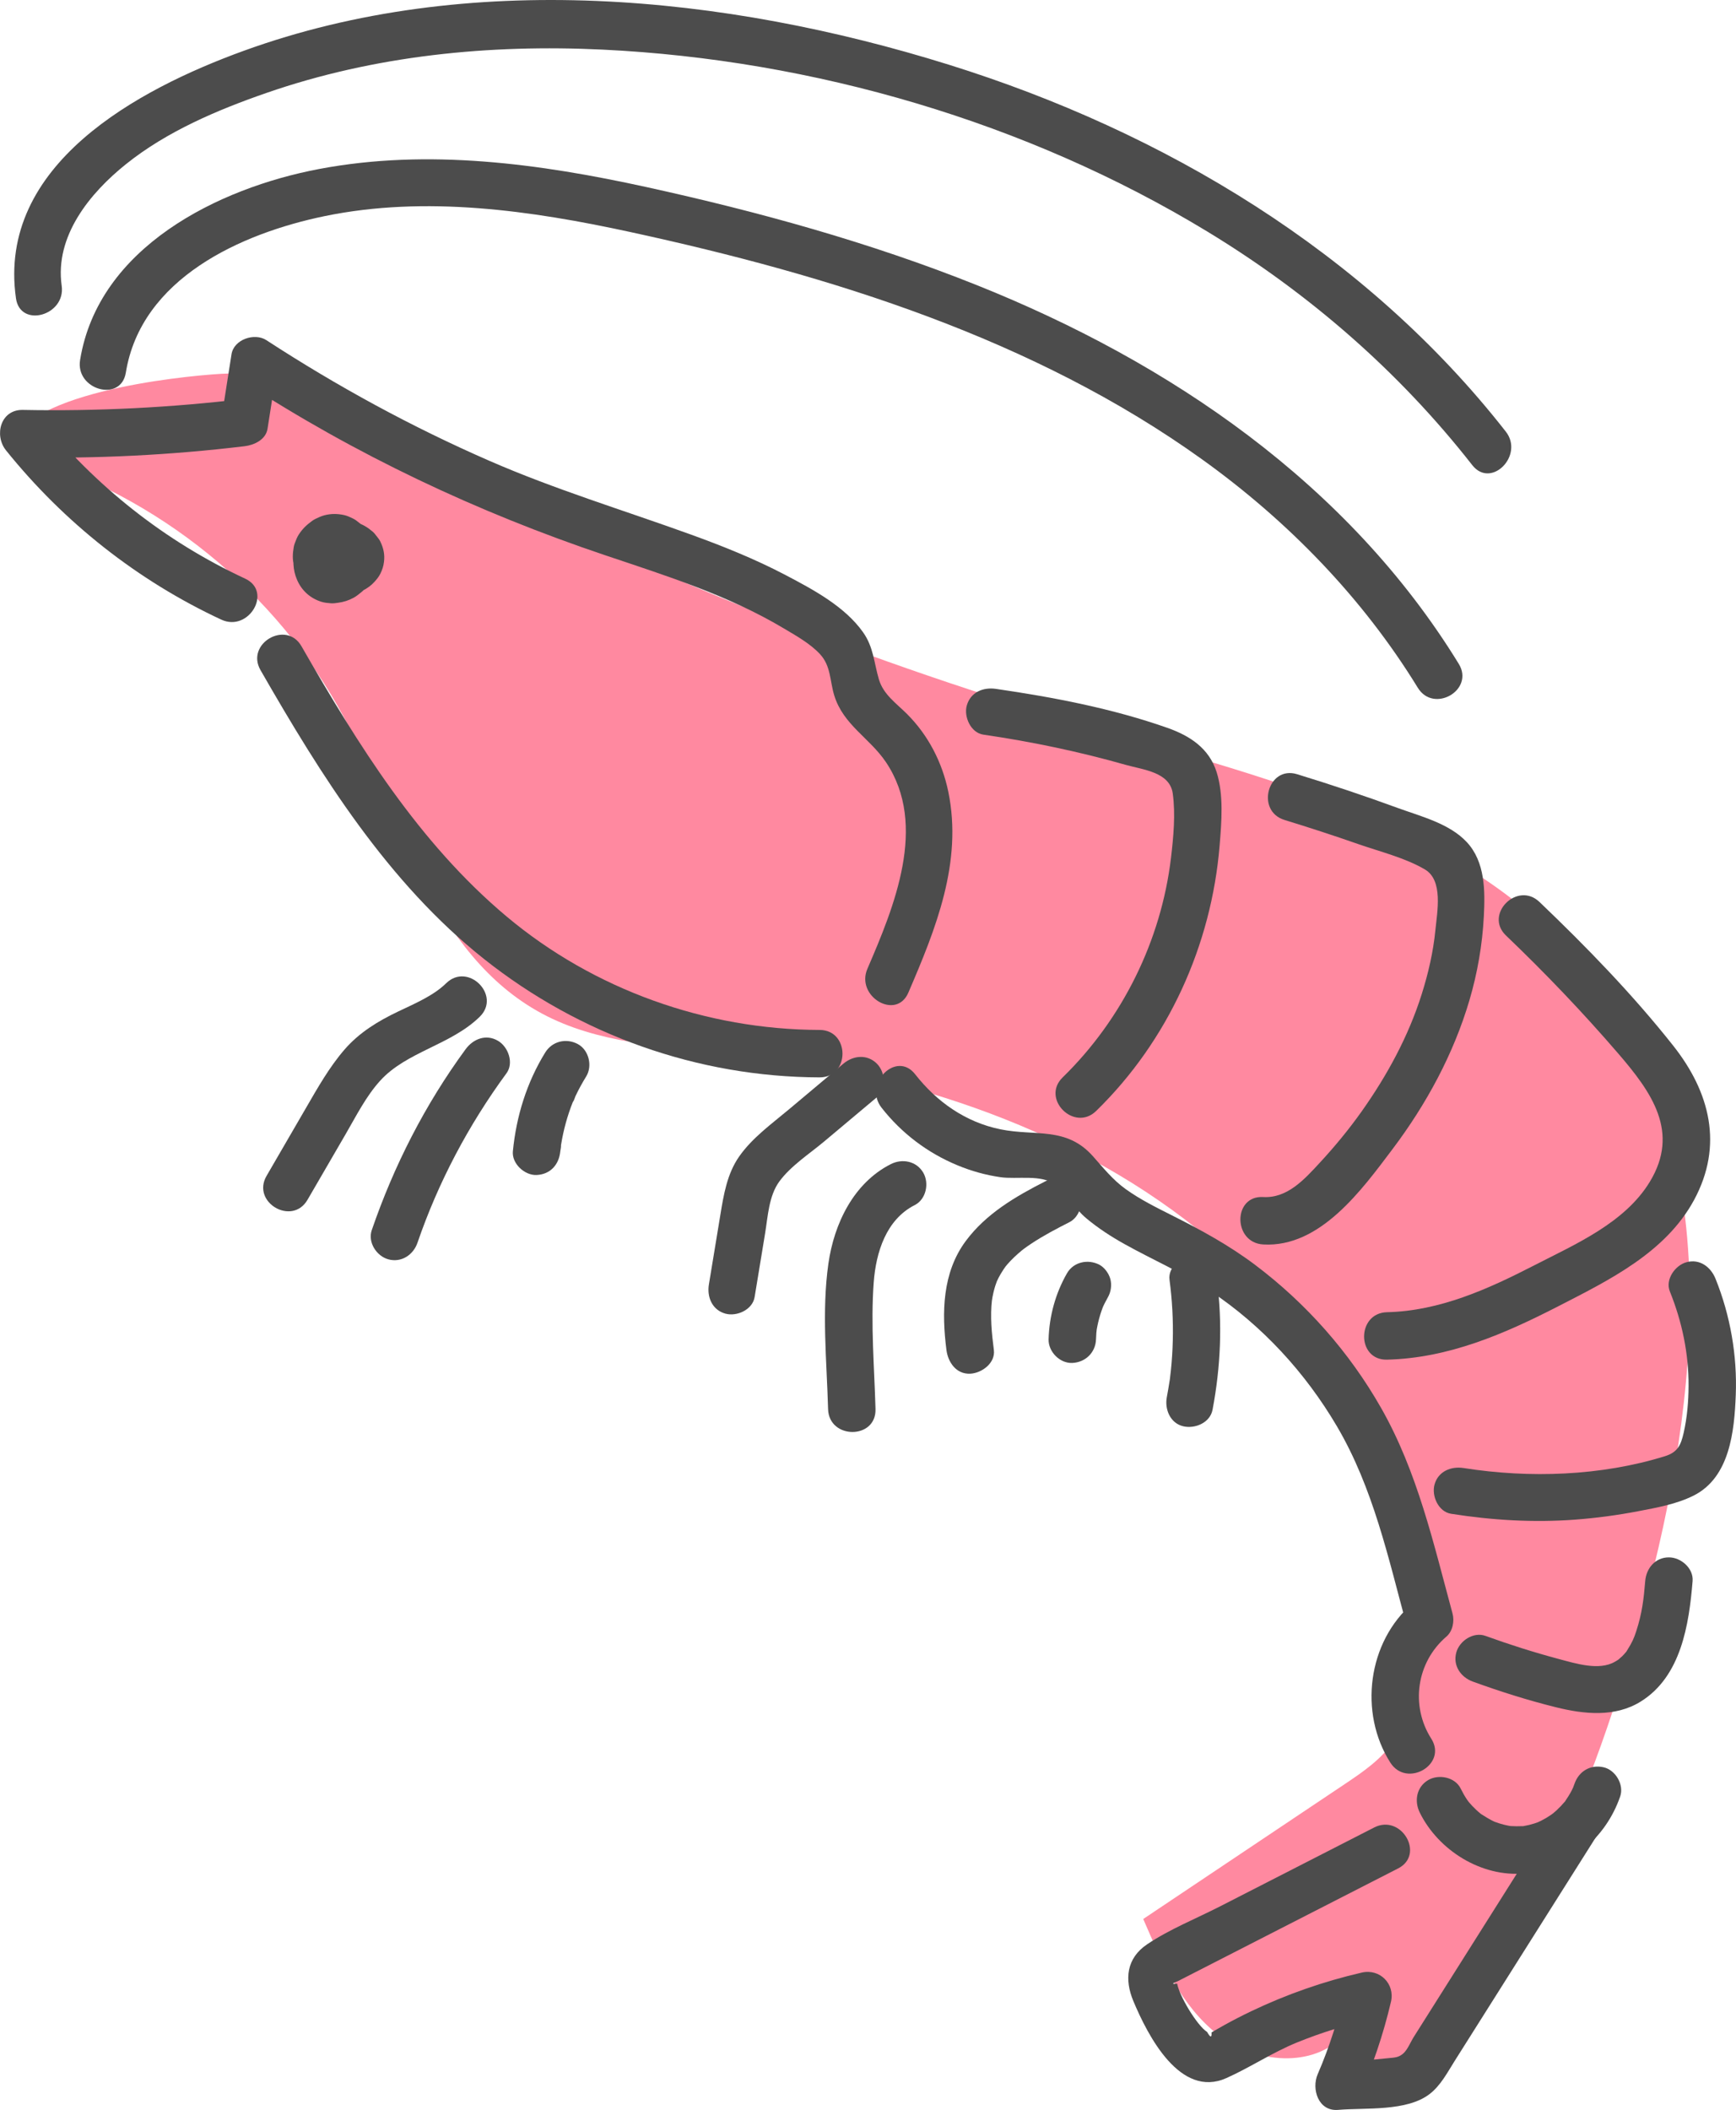 <?xml version="1.0" encoding="utf-8"?>
<!-- Generator: Adobe Illustrator 24.2.1, SVG Export Plug-In . SVG Version: 6.00 Build 0)  -->
<svg version="1.1" id="レイヤー_1" xmlns="http://www.w3.org/2000/svg" xmlns:xlink="http://www.w3.org/1999/xlink" x="0px"
	 y="0px" viewBox="0 0 102.787 124.905" style="enable-background:new 0 0 102.787 124.905;" xml:space="preserve">
<style type="text/css">
	.st0{fill:#FF89A0;}
	.st1{fill:#4C4C4C;}
</style>
<g>
	<path class="st0" d="M0.509,26.726c8.134,2.182,15.311,7.728,19.474,15.049
		c3.668,6.451,5.568,14.707,12.103,18.224c3.293,1.772,7.172,1.944,10.891,2.338
		c10.011,1.061,20.042,4.142,27.911,10.42c7.869,6.278,13.295,16.075,12.744,26.126
		c-0.079,1.441-0.296,2.931-1.085,4.14c-0.72,1.105-1.846,1.868-2.942,2.602
		c-3.972,2.658-7.943,5.317-11.915,7.975c1.088,2.524,2.259,5.157,4.425,6.848
		s5.65,2.034,7.486-0.011c0.002,1.436,0.62,2.861,1.667,3.843
		c8.737-7.118,13.113-18.237,16.043-29.119
		c3.361-12.482,4.909-27.039-3.027-37.243
		c-6.91-8.884-18.835-11.718-29.644-14.855
		c-12.997-3.772-25.631-8.779-37.693-14.915c-4.859-2.472-8.72-6.322-13.822-6.021
		C10.528,22.279,0.961,23.281,0.509,26.726z"/>
	<g>
		<path class="st1" d="M15.425,39.671c3.583,6.241,7.537,12.579,13.245,17.108
			c5.648,4.481,12.639,6.979,19.857,6.999c1.807,0.005,1.809-2.803,0-2.808
			c-6.719-0.019-13.363-2.383-18.524-6.709C24.806,49.905,21.19,44.072,17.849,38.254
			C16.95,36.687,14.523,38.1,15.425,39.671L15.425,39.671z"/>
		<path class="st1" d="M53.781,58.766c1.623-3.769,3.228-7.723,2.367-11.898
			c-0.358-1.736-1.188-3.348-2.445-4.602c-0.637-0.636-1.397-1.149-1.663-2.046
			c-0.294-0.991-0.315-1.908-0.936-2.788c-1.081-1.532-2.957-2.531-4.58-3.384
			c-1.819-0.956-3.739-1.726-5.67-2.423c-3.978-1.436-8.014-2.659-11.896-4.354
			c-4.589-2.004-8.993-4.403-13.189-7.136c-0.698-0.454-1.924-0.044-2.062,0.839
			c-0.191,1.221-0.382,2.442-0.574,3.664c0.451-0.344,0.902-0.687,1.354-1.031
			c-4.362,0.524-8.745,0.744-13.137,0.659c-1.323-0.026-1.71,1.505-0.993,2.396
			c3.427,4.258,7.785,7.71,12.743,10.017c1.628,0.758,3.055-1.662,1.417-2.424
			c-4.772-2.221-8.877-5.48-12.175-9.578c-0.331,0.799-0.662,1.598-0.993,2.396
			c4.392,0.086,8.775-0.134,13.137-0.659c0.561-0.067,1.252-0.384,1.354-1.031
			c0.191-1.221,0.382-2.442,0.574-3.664c-0.687,0.28-1.375,0.559-2.062,0.839
			c6.693,4.359,13.899,7.759,21.464,10.306c3.622,1.219,7.304,2.369,10.604,4.342
			c0.728,0.435,1.542,0.886,2.127,1.512c0.654,0.701,0.582,1.581,0.848,2.449
			c0.537,1.75,2.101,2.519,3.066,3.958c2.498,3.727,0.468,8.577-1.102,12.223
			C50.649,58.991,53.067,60.423,53.781,58.766L53.781,58.766z"/>
		<path class="st1" d="M7.45,22.06c0.903-5.581,6.814-8.244,11.777-9.267
			c5.974-1.231,12.219-0.334,18.105,0.945c11.868,2.578,23.877,6.305,33.844,13.457
			c5.075,3.641,9.5,8.188,12.772,13.52c0.943,1.537,3.373,0.129,2.424-1.417
			c-6.539-10.656-17.096-17.844-28.536-22.419
			c-6.309-2.523-12.91-4.345-19.54-5.8
			c-6.339-1.391-12.945-2.294-19.389-1.077C12.911,11.134,5.823,14.64,4.742,21.313
			C4.456,23.081,7.161,23.842,7.45,22.06L7.45,22.06z"/>
		<path class="st1" d="M3.652,16.913c-0.417-2.936,1.67-5.485,3.815-7.202
			c2.419-1.936,5.402-3.202,8.307-4.209c6.392-2.216,13.19-2.89,19.923-2.564
			C48.155,3.541,60.812,7.227,71.486,13.708c6.01,3.649,11.349,8.285,15.686,13.827
			c1.113,1.422,3.087-0.578,1.985-1.985C80.857,14.943,68.926,7.806,56.178,3.83
			C42.901-0.312,27.725-1.819,14.424,3.01C8.165,5.283-0.179,9.748,0.945,17.659
			C1.198,19.441,3.904,18.683,3.652,16.913L3.652,16.913z"/>
		<path class="st1" d="M18.887,33.088c-0.007,0.009-0.013,0.019-0.02,0.028
			c0.073-0.095,0.146-0.189,0.22-0.284c-0.043,0.055-0.091,0.102-0.145,0.146
			c0.095-0.073,0.189-0.146,0.284-0.22c-0.056,0.041-0.114,0.074-0.177,0.101
			c0.112-0.047,0.224-0.094,0.335-0.142c-0.064,0.025-0.128,0.042-0.196,0.053
			c0.124-0.017,0.249-0.033,0.373-0.05c-0.068,0.008-0.134,0.008-0.202,0.001
			c0.124,0.017,0.249,0.033,0.373,0.05c-0.068-0.01-0.131-0.028-0.195-0.054
			c0.112,0.047,0.224,0.094,0.335,0.142c-0.01-0.005-0.021-0.01-0.031-0.015
			c0.215,0.528,0.43,1.057,0.645,1.585c0.047-0.328,0.12-0.652,0.248-0.959
			c-0.047,0.112-0.094,0.224-0.142,0.335c0.067-0.152,0.146-0.295,0.246-0.428
			c-0.073,0.095-0.146,0.189-0.22,0.284c0.071-0.09,0.15-0.171,0.239-0.243
			c-0.095,0.073-0.189,0.146-0.284,0.22c0.08-0.061,0.165-0.115,0.259-0.155
			c-0.112,0.047-0.224,0.094-0.335,0.142c0.057-0.022,0.115-0.037,0.175-0.046
			c-0.124,0.017-0.249,0.033-0.373,0.05c0.081-0.01,0.161-0.009,0.242,0.001
			c-0.124-0.017-0.249-0.033-0.373-0.05c0.092,0.014,0.18,0.039,0.266,0.075
			c-0.112-0.047-0.224-0.094-0.335-0.142c0.085,0.038,0.163,0.084,0.237,0.14
			c-0.095-0.073-0.189-0.146-0.284-0.22c0.062,0.05,0.118,0.105,0.168,0.167
			C20.146,33.506,20.073,33.412,20,33.317c0.04,0.054,0.074,0.11,0.101,0.172
			c-0.047-0.112-0.094-0.224-0.142-0.335c0.021,0.053,0.035,0.105,0.043,0.161
			c-0.017-0.124-0.033-0.249-0.05-0.373c0.005,0.047,0.005,0.093,0.001,0.14
			c0.017-0.124,0.033-0.249,0.05-0.373c-0.009,0.06-0.025,0.116-0.048,0.172
			c0.047-0.112,0.094-0.224,0.142-0.335c-0.023,0.049-0.05,0.094-0.081,0.139
			c0.073-0.095,0.146-0.189,0.22-0.284c-0.059,0.075-0.124,0.138-0.199,0.197
			c0.095-0.073,0.189-0.146,0.284-0.22c-0.103,0.076-0.211,0.14-0.328,0.192
			c0.112-0.047,0.224-0.094,0.335-0.142c-0.141,0.059-0.287,0.099-0.438,0.121
			c0.124-0.017,0.249-0.033,0.373-0.05c-0.162,0.021-0.323,0.022-0.485,0.001
			c0.124,0.017,0.249,0.033,0.373,0.05c-0.137-0.02-0.268-0.055-0.396-0.108
			c0.112,0.047,0.224,0.094,0.335,0.142c-0.095-0.042-0.184-0.093-0.267-0.156
			c0.095,0.073,0.189,0.146,0.284,0.22c-0.065-0.052-0.124-0.11-0.176-0.175
			c0.073,0.095,0.146,0.189,0.22,0.284c-0.052-0.068-0.094-0.139-0.128-0.217
			c0.047,0.112,0.094,0.224,0.142,0.335c-0.03-0.076-0.052-0.152-0.065-0.232
			c0.017,0.124,0.033,0.249,0.05,0.373c-0.01-0.079-0.011-0.156-0.003-0.236
			c-0.017,0.124-0.033,0.249-0.05,0.373c0.012-0.089,0.035-0.173,0.068-0.256
			c-0.047,0.112-0.094,0.224-0.142,0.335c0.041-0.093,0.092-0.178,0.153-0.258
			c-0.073,0.095-0.146,0.189-0.22,0.284c0.064-0.079,0.136-0.149,0.216-0.212
			c-0.095,0.073-0.189,0.146-0.284,0.22c0.081-0.06,0.167-0.11,0.26-0.151
			c-0.112,0.047-0.224,0.094-0.335,0.142c0.083-0.033,0.166-0.056,0.254-0.07
			c-0.124,0.017-0.249,0.033-0.373,0.05c0.088-0.011,0.173-0.011,0.261,0.001
			c-0.124-0.017-0.249-0.033-0.373-0.05c0.075,0.013,0.145,0.034,0.216,0.063
			c-0.112-0.047-0.224-0.094-0.335-0.142c0.075,0.034,0.144,0.075,0.21,0.124
			c-0.095-0.073-0.189-0.146-0.284-0.22c0.073,0.058,0.137,0.122,0.196,0.194
			c-0.073-0.095-0.146-0.189-0.22-0.284c0.071,0.092,0.129,0.19,0.176,0.297
			c-0.047-0.112-0.094-0.224-0.142-0.335c0.05,0.119,0.084,0.241,0.104,0.369
			c-0.017-0.124-0.033-0.249-0.05-0.373c0.017,0.128,0.019,0.256,0.003,0.384
			c0.017-0.124,0.033-0.249,0.05-0.373c-0.015,0.106-0.042,0.208-0.081,0.308
			c0.047-0.112,0.094-0.224,0.142-0.335c-0.04,0.094-0.09,0.18-0.151,0.262
			c0.073-0.095,0.146-0.189,0.22-0.284c-0.065,0.081-0.137,0.153-0.218,0.218
			c0.095-0.073,0.189-0.146,0.284-0.22c-0.091,0.069-0.188,0.126-0.293,0.171
			c0.112-0.047,0.224-0.094,0.335-0.142c-0.094,0.037-0.19,0.064-0.29,0.079
			c0.124-0.017,0.249-0.033,0.373-0.05c-0.088,0.01-0.174,0.011-0.262,0.002
			c0.124,0.017,0.249,0.033,0.373,0.05c-0.088-0.013-0.171-0.035-0.253-0.069
			c0.112,0.047,0.224,0.094,0.335,0.142c-0.058-0.027-0.112-0.057-0.163-0.094
			c0.095,0.073,0.189,0.146,0.284,0.22c-0.062-0.049-0.116-0.103-0.165-0.166
			c0.073,0.095,0.146,0.189,0.22,0.284c-0.047-0.065-0.086-0.133-0.119-0.206
			c0.047,0.112,0.094,0.224,0.142,0.335c-0.039-0.094-0.065-0.19-0.08-0.29
			c0.017,0.124,0.033,0.249,0.05,0.373c-0.012-0.1-0.012-0.199,0.001-0.298
			c-0.017,0.124-0.033,0.249-0.05,0.373c0.013-0.078,0.032-0.152,0.062-0.225
			c-0.047,0.112-0.094,0.224-0.142,0.335c0.027-0.062,0.06-0.119,0.101-0.173
			c-0.073,0.095-0.146,0.189-0.22,0.284c0.037-0.046,0.077-0.086,0.122-0.123
			c-0.095,0.073-0.189,0.146-0.284,0.22c0.04-0.03,0.082-0.055,0.127-0.077
			c-0.112,0.047-0.224,0.094-0.335,0.142c0.054-0.022,0.109-0.037,0.167-0.045
			c-0.124,0.017-0.249,0.033-0.373,0.05c0.058-0.006,0.115-0.005,0.173,0.002
			c-0.124-0.017-0.249-0.033-0.373-0.05c0.069,0.011,0.134,0.029,0.199,0.054
			c-0.112-0.047-0.224-0.094-0.335-0.142c0.074,0.032,0.142,0.071,0.207,0.12
			c-0.095-0.073-0.189-0.146-0.284-0.22c0.055,0.044,0.104,0.091,0.149,0.146
			c-0.073-0.095-0.146-0.189-0.22-0.284c0.042,0.055,0.076,0.112,0.104,0.175
			c-0.047-0.112-0.094-0.224-0.142-0.335c0.021,0.054,0.036,0.109,0.044,0.166
			c-0.017-0.124-0.033-0.249-0.05-0.373c0.005,0.049,0.004,0.097-0.001,0.146
			c0.017-0.124,0.033-0.249,0.05-0.373c-0.005,0.031-0.011,0.06-0.02,0.09
			c-0.096,0.352-0.043,0.767,0.142,1.082c0.17,0.291,0.504,0.569,0.839,0.645
			c0.359,0.082,0.763,0.064,1.082-0.142c0.307-0.198,0.547-0.479,0.645-0.839
			c0.097-0.355,0.101-0.755-0.008-1.108c-0.106-0.342-0.3-0.675-0.561-0.922
			c-0.277-0.262-0.577-0.434-0.937-0.555c-0.169-0.057-0.355-0.071-0.53-0.088
			c-0.19-0.019-0.39,0.016-0.575,0.053c-0.168,0.033-0.337,0.113-0.487,0.189
			c-0.163,0.083-0.31,0.204-0.442,0.328c-0.27,0.25-0.436,0.576-0.555,0.918
			c-0.042,0.121-0.054,0.243-0.071,0.371c-0.018,0.132-0.041,0.262-0.034,0.395
			c0.018,0.343,0.08,0.614,0.209,0.921c0.271,0.642,0.78,1.105,1.45,1.313
			c0.18,0.056,0.381,0.074,0.566,0.088c0.142,0.011,0.275-0.012,0.416-0.031
			c0.337-0.045,0.629-0.137,0.934-0.304c0.164-0.09,0.311-0.215,0.455-0.332
			c0.067-0.054,0.13-0.112,0.185-0.178c0.27-0.321,0.429-0.584,0.568-0.981
			c0.025-0.07,0.042-0.143,0.054-0.216c0.032-0.189,0.066-0.387,0.066-0.581
			c0-0.262-0.036-0.534-0.11-0.785c-0.052-0.176-0.131-0.349-0.208-0.515
			c-0.033-0.072-0.07-0.141-0.115-0.207c-0.226-0.333-0.442-0.551-0.767-0.782
			c-0.059-0.042-0.119-0.077-0.184-0.109c-0.167-0.08-0.348-0.167-0.533-0.205
			c-0.391-0.082-0.764-0.085-1.152,0.016c-0.18,0.047-0.356,0.129-0.522,0.209
			c-0.076,0.037-0.147,0.08-0.215,0.13c-0.326,0.238-0.553,0.454-0.779,0.797
			c-0.103,0.156-0.169,0.34-0.236,0.512c-0.031,0.079-0.052,0.156-0.066,0.239
			c-0.067,0.391-0.087,0.762,0.036,1.149c0.186,0.586,0.565,1.075,1.095,1.391
			c0.434,0.259,0.95,0.381,1.452,0.392c0.53,0.012,1.033-0.13,1.504-0.361
			c0.254-0.125,0.505-0.305,0.692-0.515c0.132-0.148,0.264-0.305,0.351-0.485
			c0.122-0.253,0.178-0.427,0.214-0.694c0.059-0.437-0.029-0.828-0.222-1.222
			c-0.052-0.107-0.126-0.194-0.199-0.288c-0.081-0.105-0.154-0.205-0.254-0.29
			c-0.303-0.258-0.573-0.416-0.952-0.547c-0.124-0.043-0.251-0.055-0.381-0.072
			c-0.136-0.018-0.263-0.04-0.399-0.029c-0.385,0.031-0.744,0.116-1.074,0.327
			c-0.228,0.146-0.451,0.32-0.621,0.532c-0.173,0.217-0.337,0.426-0.451,0.679
			c-0.118,0.261-0.23,0.526-0.302,0.803c-0.045,0.172-0.077,0.348-0.102,0.524
			c-0.017,0.124-0.033,0.249-0.05,0.373c-0.007,0.193,0.033,0.374,0.121,0.541
			c0.11,0.261,0.31,0.545,0.574,0.671c0.348,0.165,0.565,0.238,0.951,0.262
			c0.219,0.014,0.447-0.016,0.659-0.073c0.154-0.041,0.305-0.113,0.448-0.181
			c0.047-0.022,0.091-0.046,0.134-0.074c0.304-0.204,0.486-0.4,0.697-0.698
			c0.2-0.282,0.23-0.761,0.142-1.082c-0.09-0.326-0.341-0.679-0.645-0.839
			c-0.326-0.172-0.72-0.258-1.082-0.142c-0.112,0.047-0.224,0.094-0.335,0.142
			C19.179,32.709,19.012,32.877,18.887,33.088L18.887,33.088z"/>
		<path class="st1" d="M58.224,43.489c2.845,0.414,5.66,1.002,8.426,1.788
			c1.041,0.296,2.611,0.424,2.788,1.697c0.17,1.227,0.041,2.578-0.104,3.803
			c-0.583,4.908-2.884,9.559-6.416,13.004c-1.296,1.264,0.69,3.248,1.985,1.985
			c4.255-4.149,6.824-9.803,7.31-15.714c0.114-1.388,0.248-2.992-0.176-4.34
			c-0.446-1.416-1.581-2.154-2.917-2.625c-3.254-1.145-6.744-1.812-10.149-2.307
			c-0.756-0.11-1.499,0.188-1.727,0.98C57.054,42.421,57.475,43.381,58.224,43.489
			L58.224,43.489z"/>
		<path class="st1" d="M76.053,48.539c1.456,0.447,2.905,0.918,4.344,1.421
			c1.288,0.45,2.784,0.814,3.965,1.505c1.101,0.644,0.734,2.499,0.626,3.595
			c-0.126,1.288-0.421,2.561-0.81,3.794c-0.784,2.488-2.043,4.802-3.547,6.926
			c-0.757,1.068-1.59,2.08-2.479,3.041c-0.903,0.976-1.921,2.123-3.358,2.04
			c-1.805-0.104-1.799,2.704,0,2.808c3.374,0.195,5.846-3.245,7.656-5.645
			c1.998-2.649,3.612-5.621,4.554-8.813c0.475-1.61,0.765-3.288,0.852-4.966
			c0.078-1.506,0.085-3.222-1.012-4.397c-1.035-1.108-2.741-1.526-4.115-2.029
			c-1.958-0.717-3.936-1.376-5.93-1.988C75.068,45.3,74.328,48.009,76.053,48.539
			L76.053,48.539z"/>
		<path class="st1" d="M89.167,55.379c2.328,2.226,4.554,4.556,6.656,6.997
			c1.965,2.282,3.653,4.635,1.861,7.583c-1.48,2.434-4.391,3.686-6.826,4.938
			c-2.742,1.41-5.603,2.708-8.736,2.783c-1.804,0.043-1.81,2.851,0,2.808
			c3.645-0.087,6.959-1.524,10.153-3.166c3.016-1.55,6.347-3.176,8.031-6.289
			c1.746-3.228,0.942-6.38-1.242-9.138c-2.398-3.029-5.122-5.833-7.912-8.5
			C89.846,52.144,87.858,54.127,89.167,55.379L89.167,55.379z"/>
		<path class="st1" d="M98.87,76.449c0.722,1.792,1.118,3.667,1.108,5.602
			c-0.005,0.928-0.084,1.858-0.289,2.765c-0.167,0.74-0.363,1.156-1.11,1.388
			c-3.782,1.174-8.023,1.315-11.916,0.701c-0.748-0.118-1.51,0.192-1.727,0.98
			c-0.183,0.667,0.227,1.608,0.98,1.727c2.437,0.384,4.893,0.531,7.356,0.346
			c1.242-0.094,2.483-0.26,3.706-0.494c1.107-0.212,2.295-0.421,3.31-0.934
			c2.137-1.08,2.401-3.814,2.485-5.946c0.092-2.339-0.323-4.712-1.197-6.882
			c-0.283-0.703-0.936-1.198-1.727-0.98C99.183,74.905,98.585,75.741,98.87,76.449
			L98.87,76.449z"/>
		<path class="st1" d="M97.411,93.597c-0.085,1.038-0.18,1.889-0.532,2.971
			c-0.14,0.43-0.241,0.654-0.534,1.121c-0.122,0.194,0.012,0.007-0.072,0.109
			c-0.073,0.089-0.151,0.174-0.233,0.255c-0.007,0.007-0.325,0.276-0.137,0.136
			c-0.093,0.069-0.194,0.129-0.295,0.187c-0.935,0.537-2.311,0.1-3.337-0.174
			c-1.459-0.39-2.898-0.847-4.318-1.362c-0.713-0.258-1.537,0.291-1.727,0.98
			c-0.214,0.781,0.265,1.468,0.98,1.727c1.615,0.586,3.259,1.107,4.927,1.52
			c1.659,0.411,3.488,0.607,5.012-0.339c2.392-1.485,2.861-4.56,3.072-7.132
			c0.062-0.757-0.69-1.404-1.404-1.404C98.004,92.193,97.473,92.838,97.411,93.597
			L97.411,93.597z"/>
		<path class="st1" d="M93.224,105.598c0.003-0.008-0.13,0.342-0.075,0.215
			c0.06-0.139-0.088,0.174-0.102,0.202c-0.105,0.201-0.227,0.389-0.352,0.577
			c-0.133,0.2,0.024-0.018-0.069,0.09c-0.074,0.085-0.147,0.169-0.225,0.251
			c-0.154,0.161-0.319,0.315-0.493,0.455c0.151-0.122-0.024,0.013-0.091,0.059
			c-0.092,0.062-0.186,0.122-0.281,0.179c-0.095,0.056-0.193,0.109-0.292,0.159
			c-0.042,0.021-0.315,0.141-0.087,0.049c-0.203,0.082-0.415,0.148-0.628,0.2
			c-0.107,0.026-0.214,0.048-0.322,0.066c-0.227,0.04,0.321-0.01-0.085,0.004
			c-0.225,0.008-0.447,0.009-0.673-0.006c-0.112-0.008-0.173-0.028-0.027-0.001
			c-0.133-0.025-0.264-0.051-0.395-0.085c-0.087-0.022-0.174-0.047-0.259-0.074
			c-0.01-0.003-0.414-0.15-0.171-0.049c-0.188-0.078-0.369-0.175-0.544-0.278
			c-0.098-0.057-0.191-0.123-0.289-0.181c-0.351-0.212,0.082,0.08-0.099-0.066
			c-0.178-0.143-0.345-0.3-0.502-0.466c-0.079-0.083-0.155-0.169-0.228-0.257
			c0.12,0.147-0.028-0.041-0.07-0.102c-0.143-0.211-0.266-0.432-0.379-0.661
			c-0.334-0.68-1.3-0.867-1.921-0.504c-0.694,0.406-0.839,1.238-0.504,1.921
			c1.102,2.245,3.662,3.841,6.192,3.607c2.646-0.245,4.816-2.067,5.677-4.556
			c0.24-0.695-0.274-1.566-0.98-1.727
			C94.169,104.44,93.481,104.854,93.224,105.598L93.224,105.598z"/>
		<path class="st1" d="M52.197,65.575c1.184,1.511,2.722,2.674,4.494,3.408
			c0.825,0.342,1.663,0.576,2.546,0.704c0.965,0.14,2.449-0.183,3.218,0.439
			c0.702,0.567,1.172,1.421,1.883,2.011c0.693,0.575,1.448,1.066,2.233,1.504
			c1.692,0.945,3.465,1.704,5.083,2.78c3.072,2.042,5.636,4.837,7.503,8.011
			c2.151,3.656,3.039,7.777,4.139,11.83c0.12-0.455,0.241-0.911,0.361-1.366
			c-2.683,2.293-3.216,6.494-1.337,9.446c0.967,1.52,3.398,0.113,2.424-1.417
			c-1.249-1.963-0.87-4.532,0.898-6.044c0.373-0.319,0.484-0.911,0.361-1.366
			c-1.131-4.165-2.076-8.384-4.23-12.169c-1.88-3.303-4.437-6.195-7.472-8.477
			c-1.543-1.16-3.198-2.06-4.917-2.925c-0.93-0.468-1.877-0.938-2.726-1.546
			c-0.781-0.56-1.321-1.252-1.955-1.961c-1.576-1.763-3.404-1.163-5.466-1.584
			c-2.067-0.422-3.769-1.622-5.056-3.264C53.069,62.169,51.095,64.168,52.197,65.575
			L52.197,65.575z"/>
		<path class="st1" d="M81.364,108.183c-3.041,1.556-6.083,3.113-9.124,4.669
			c-1.421,0.727-3,1.357-4.323,2.249c-1.218,0.821-1.352,2.07-0.81,3.363
			c0.857,2.046,2.769,5.777,5.506,4.554c1.416-0.633,2.708-1.505,4.153-2.097
			c1.494-0.612,3.04-1.078,4.611-1.44c-0.576-0.576-1.151-1.151-1.727-1.727
			c-0.402,1.723-0.926,3.41-1.631,5.034c-0.378,0.873,0.033,2.213,1.212,2.112
			c1.632-0.139,4.067,0.109,5.425-0.946c0.648-0.503,1.042-1.268,1.474-1.952
			c0.567-0.897,1.133-1.795,1.7-2.692c2.223-3.521,4.446-7.042,6.668-10.563
			c0.967-1.532-1.461-2.943-2.424-1.417c-1.874,2.969-3.748,5.937-5.622,8.906
			c-0.915,1.45-1.831,2.9-2.746,4.349c-0.193,0.305-0.366,0.762-0.636,0.99
			c-0.284,0.24-0.516,0.225-0.898,0.266c-0.977,0.105-1.961,0.167-2.94,0.251
			c0.404,0.704,0.808,1.408,1.212,2.112c0.803-1.853,1.455-3.737,1.914-5.705
			c0.248-1.064-0.665-1.972-1.727-1.727c-2.267,0.523-4.46,1.29-6.56,2.294
			c-0.531,0.254-1.055,0.524-1.57,0.809c-0.258,0.143-0.514,0.29-0.767,0.44
			c0.02,0.325-0.068,0.317-0.262-0.026c-0.611-0.397-1.65-2.147-1.773-2.862
			c-0.331,0.041-0.315-0.009,0.048-0.151c0.29-0.148,0.579-0.296,0.869-0.445
			c0.579-0.296,1.159-0.593,1.738-0.889c1.159-0.593,2.317-1.186,3.476-1.779
			c2.317-1.186,4.635-2.371,6.952-3.557
			C84.39,109.784,82.971,107.361,81.364,108.183L81.364,108.183z"/>
		<path class="st1" d="M26.418,58.205c-0.758,0.741-1.85,1.2-2.859,1.681
			c-1.182,0.564-2.295,1.244-3.16,2.245c-0.915,1.059-1.597,2.278-2.297,3.483
			c-0.773,1.332-1.547,2.664-2.32,3.996c-0.909,1.566,1.516,2.981,2.424,1.417
			c0.756-1.301,1.511-2.602,2.267-3.903c0.621-1.069,1.198-2.223,2.033-3.145
			c1.564-1.727,4.182-2.111,5.898-3.789C29.697,58.925,27.711,56.94,26.418,58.205
			L26.418,58.205z"/>
		<path class="st1" d="M27.565,62.116c-2.391,3.26-4.241,6.883-5.554,10.706
			c-0.246,0.717,0.282,1.535,0.98,1.727c0.771,0.212,1.48-0.261,1.727-0.98
			c1.234-3.595,3.023-6.971,5.271-10.035c0.449-0.612,0.103-1.566-0.504-1.921
			C28.773,61.195,28.015,61.502,27.565,62.116L27.565,62.116z"/>
		<path class="st1" d="M32.282,62.306c-1.097,1.778-1.713,3.775-1.915,5.847
			c-0.071,0.733,0.697,1.435,1.404,1.404c0.821-0.037,1.328-0.618,1.404-1.404
			c0.01-0.105,0.055-0.255,0.039-0.358c-0.031,0.224-0.036,0.26-0.014,0.106
			c0.009-0.059,0.018-0.119,0.028-0.178c0.034-0.207,0.073-0.413,0.118-0.618
			c0.092-0.424,0.208-0.843,0.346-1.255c0.071-0.212,0.148-0.423,0.232-0.631
			c0.017-0.042,0.033-0.083,0.051-0.124c0.041-0.098,0.023-0.055-0.054,0.129
			c0.051-0.025,0.121-0.27,0.148-0.326c0.19-0.404,0.405-0.795,0.639-1.175
			c0.386-0.626,0.156-1.572-0.504-1.921C33.516,61.44,32.694,61.638,32.282,62.306
			L32.282,62.306z"/>
		<path class="st1" d="M49.936,62.967c-1.075,0.902-2.151,1.804-3.226,2.707
			c-1.031,0.865-2.167,1.676-2.946,2.79c-0.715,1.023-0.917,2.266-1.115,3.469
			c-0.225,1.368-0.451,2.737-0.676,4.105c-0.123,0.747,0.195,1.511,0.98,1.727
			c0.671,0.184,1.603-0.228,1.727-0.98c0.206-1.251,0.412-2.502,0.618-3.753
			c0.166-1.008,0.221-2.237,0.845-3.09c0.676-0.924,1.777-1.633,2.647-2.362
			c1.044-0.876,2.088-1.751,3.131-2.627c0.581-0.488,0.503-1.482,0-1.985
			C51.346,62.391,50.519,62.478,49.936,62.967L49.936,62.967z"/>
		<path class="st1" d="M52.743,68.914c-2.209,1.119-3.359,3.532-3.694,5.886
			c-0.402,2.827-0.098,5.771-0.019,8.615c0.05,1.803,2.858,1.81,2.808,0
			c-0.069-2.483-0.291-5.02-0.106-7.501c0.133-1.778,0.736-3.719,2.428-4.576
			c0.676-0.342,0.87-1.294,0.504-1.921C54.261,68.73,53.421,68.57,52.743,68.914
			L52.743,68.914z"/>
		<path class="st1" d="M61.903,69.926c-1.774,0.903-3.517,1.916-4.723,3.542
			c-1.388,1.871-1.426,4.232-1.142,6.448c0.093,0.726,0.579,1.441,1.404,1.404
			c0.681-0.03,1.504-0.624,1.404-1.404c-0.126-0.98-0.228-1.987-0.111-2.973
			c-0.021,0.181,0.019-0.106,0.029-0.162c0.019-0.101,0.041-0.201,0.065-0.301
			c0.03-0.125,0.064-0.248,0.103-0.371c0.011-0.033,0.136-0.374,0.087-0.256
			c-0.043,0.104,0.103-0.207,0.1-0.202c0.04-0.077,0.082-0.154,0.126-0.229
			c0.054-0.093,0.112-0.185,0.172-0.274c0.026-0.04,0.198-0.278,0.046-0.081
			c0.235-0.306,0.513-0.584,0.8-0.841c0.081-0.072,0.164-0.142,0.248-0.211
			c0.068-0.056,0.236-0.178,0.077-0.062c0.16-0.117,0.321-0.231,0.486-0.34
			c0.717-0.475,1.48-0.874,2.245-1.263c0.656-0.334,0.898-1.309,0.504-1.921
			C63.392,69.76,62.604,69.569,61.903,69.926L61.903,69.926z"/>
		<path class="st1" d="M63.175,75.376c-0.682,1.19-1.049,2.534-1.089,3.903
			c-0.022,0.735,0.661,1.437,1.404,1.404c0.779-0.035,1.38-0.617,1.404-1.404
			c0.007-0.247,0.027-0.493,0.06-0.739c-0.017,0.124-0.033,0.249-0.05,0.373
			c0.082-0.584,0.236-1.152,0.461-1.696c-0.047,0.112-0.094,0.224-0.142,0.335
			c0.11-0.261,0.236-0.514,0.376-0.76c0.182-0.318,0.239-0.727,0.142-1.082
			c-0.09-0.326-0.341-0.679-0.645-0.839
			C64.427,74.52,63.565,74.696,63.175,75.376L63.175,75.376z"/>
		<path class="st1" d="M69.246,75.762c0.157,1.193,0.225,2.395,0.194,3.598
			c-0.015,0.589-0.052,1.178-0.113,1.764c-0.015,0.141-0.031,0.281-0.048,0.421
			c-0.039,0.331,0.022-0.113-0.026,0.187c-0.051,0.326-0.105,0.651-0.166,0.975
			c-0.137,0.719,0.2,1.549,0.98,1.727c0.692,0.158,1.58-0.209,1.727-0.98
			c0.482-2.54,0.595-5.126,0.258-7.692c-0.051-0.387-0.123-0.705-0.411-0.993
			c-0.243-0.243-0.643-0.427-0.993-0.411
			C69.971,74.389,69.143,74.982,69.246,75.762L69.246,75.762z"/>
	</g>
</g>
</svg>

